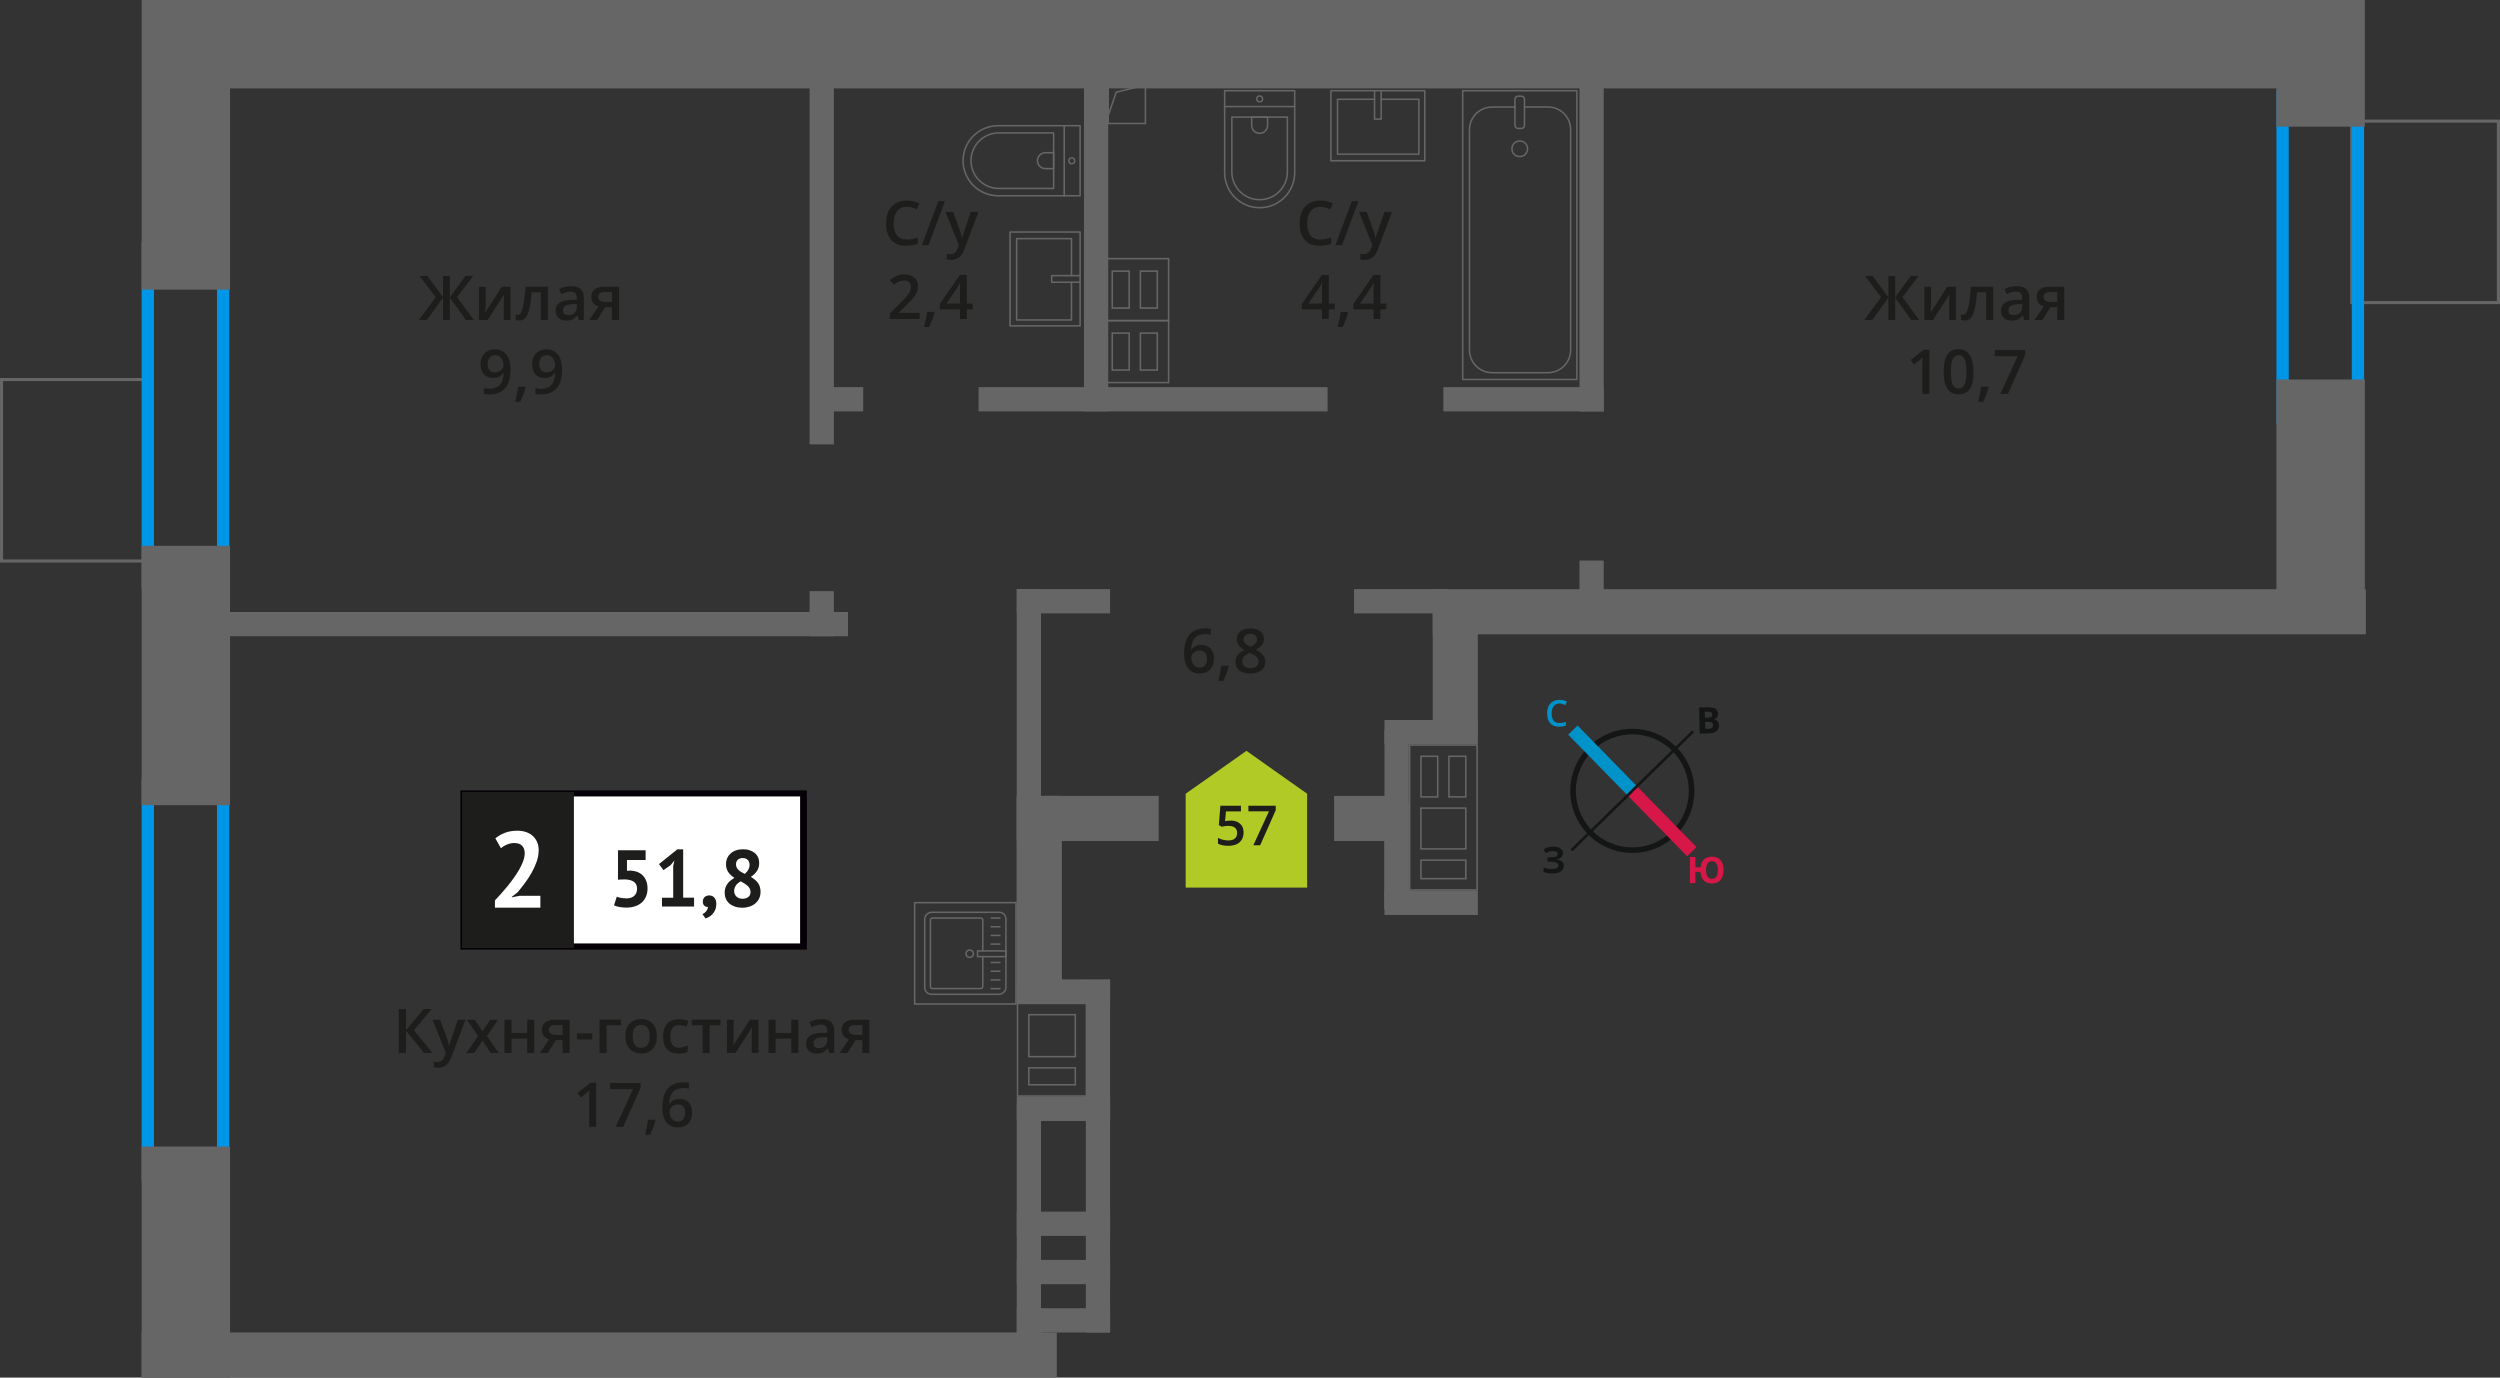 <?xml version="1.0" encoding="UTF-8"?>
<svg xmlns="http://www.w3.org/2000/svg" viewBox="0 0 406.12 223.79">
  <rect x="0" y="0" width="406.12" height="223.79" fill="#333333" stroke="none"/>
  <defs>
    <style>
      .cls-1, .cls-2, .cls-3, .cls-4, .cls-5, .cls-6 {
        fill: none;
      }

      .cls-1, .cls-2, .cls-6 {
        stroke: #666;
      }

      .cls-1, .cls-3, .cls-4, .cls-5, .cls-6 {
        stroke-miterlimit: 10;
      }

      .cls-1, .cls-7 {
        stroke-width: .5px;
      }

      .cls-2 {
        stroke-linecap: round;
        stroke-linejoin: round;
      }

      .cls-2, .cls-6 {
        stroke-width: .25px;
      }

      .cls-3 {
        stroke: #d61747;
      }

      .cls-3, .cls-4 {
        stroke-width: 2.13px;
      }

      .cls-8 {
        fill: #0093ca;
      }

      .cls-8, .cls-9, .cls-10, .cls-11, .cls-12, .cls-13, .cls-14, .cls-15, .cls-16, .cls-17 {
        stroke-width: 0px;
      }

      .cls-9 {
        fill: #666;
      }

      .cls-10 {
        fill: #050007;
      }

      .cls-11 {
        fill: #666;
      }

      .cls-12, .cls-7 {
        fill: #1d1d1b;
      }

      .cls-4 {
        stroke: #0093ca;
      }

      .cls-13 {
        fill: #0096e7;
      }

      .cls-7 {
        stroke: #1d1d1b;
        stroke-miterlimit: 22.93;
      }

      .cls-14 {
        fill: #141515;
      }

      .cls-15 {
        fill: #d61747;
      }

      .cls-5 {
        stroke: #141515;
        stroke-width: .91px;
      }

      .cls-16 {
        fill: #fff;
      }

      .cls-17 {
        fill: #b2ca25;
        fill-rule: evenodd;
      }
    </style>
  </defs>
  <g id="Layer_8" data-name="Layer 8">
    <rect class="cls-1" x="-2.58" y="64.48" width="29.48" height="23.82" transform="translate(88.55 64.23) rotate(90)"/>
    <rect class="cls-1" x="379.22" y="22.51" width="29.48" height="23.82" transform="translate(428.37 -359.54) rotate(90)"/>
  </g>
  <g id="window">
    <path class="cls-13" d="M35.25,128.46v61.38h-10.24v-61.38h10.24M37.25,126.46h-14.24v65.38h14.24v-65.38h0Z"/>
    <path class="cls-13" d="M35.25,41.3v52.25h-10.24v-52.25h10.24M37.25,39.3h-14.24v56.25h14.24v-56.25h0Z"/>
    <path class="cls-13" d="M382.04,16.73v50.18h-10.24V16.73h10.24M384.04,14.73h-14.24v54.18h14.24V14.73h0Z"/>
  </g>
  <g id="vent">
    <g>
      <path class="cls-11" d="M189.71,52.21v9.81s-10.73,0-10.73,0v-9.81s10.73,0,10.73,0M185.13,60.24h2.75s.25,0,.25,0v-6s0-.25,0-.25h-2.75s-.25,0-.25,0v6.25M180.56,60.24h2.75s.25,0,.25,0v-6s0-.25,0-.25h-2.75s-.25,0-.25,0v6s0,.25,0,.25M189.96,51.96h-11.23s0,10.31,0,10.31h11.23s0-10.3,0-10.3h0ZM185.38,59.99v-5.75h2.5s0,5.75,0,5.75h-2.5ZM180.81,59.99v-5.75s2.5,0,2.5,0v5.75s-2.5,0-2.5,0h0Z"/>
      <path class="cls-11" d="M189.71,42.14v9.81s-10.73,0-10.73,0v-9.81s10.73,0,10.73,0M185.13,50.17h2.75s.25,0,.25,0v-6s0-.25,0-.25h-2.75s-.25,0-.25,0v6.25M180.56,50.17h2.75s.25,0,.25,0v-6s0-.25,0-.25h-2.75s-.25,0-.25,0v6s0,.25,0,.25M189.96,41.89h-11.23s0,10.31,0,10.31h11.23s0-10.3,0-10.3h0ZM185.38,49.92v-5.75h2.5s0,5.75,0,5.75h-2.5ZM180.81,49.92v-5.75s2.5,0,2.5,0v5.75s-2.5,0-2.5,0h0Z"/>
    </g>
    <g>
      <path class="cls-11" d="M229.12,121.15h10.71v1.58h0v6.85s0,1.58,0,1.58h0v6.63s0,.25,0,.25h0v1.58h0v3.25s0,1.58,0,1.58h-10.71v-1.58h0v-3.25s0-1.58,0-1.58h0v-6.88s0-1.58,0-1.58h0v-6.6s0-.25,0-.25h0v-1.58M230.71,129.58h2.97v-6.6s0-.25,0-.25h-2.72s-.25,0-.25,0v6.6s0,.25,0,.25M238.24,129.58v-6.85h-2.74s-.25,0-.25,0v6.85h2.74s.25,0,.25,0M238.24,138.03v-6.63s0-.25,0-.25h-7.29s-.25,0-.25,0v6.88h7.29s.25,0,.25,0M230.71,142.86h7.29s.25,0,.25,0v-3.25h-7.29s-.25,0-.25,0v3s0,.25,0,.25M228.87,120.9v2.08h0v6.35h0v2.08h0v6.38h0v2.08h0v2.75h0v2.08h11.21v-2.08h0v-2.75h0v-2.08h0v-6.38h0v-2.08h0v-6.35h0v-2.08h-11.21ZM230.96,129.33v-6.35s2.47,0,2.47,0v6.35h-2.47ZM237.99,129.33h-2.49v-6.35h2.49v6.35h0ZM237.99,137.78h-7.04v-6.38h7.04s0,6.38,0,6.38h0ZM237.99,142.61h-7.04s0-2.75,0-2.75h7.04v2.75h0Z"/>
      <rect class="cls-9" x="224.91" y="116.96" width="15.16" height="3.94"/>
      <rect class="cls-9" x="224.91" y="144.69" width="15.16" height="3.94"/>
      <rect class="cls-9" x="212.32" y="131.11" width="29.13" height="3.94" transform="translate(359.96 -93.8) rotate(90)"/>
      <rect class="cls-9" x="218.28" y="137.08" width="17.2" height="3.94" transform="translate(365.92 -87.84) rotate(90)"/>
    </g>
    <g>
      <rect class="cls-6" x="180.03" y="14.02" width="6.04" height="6.04"/>
      <polyline class="cls-6" points="180.03 18.76 181.33 14.97 185.27 14.02"/>
    </g>
  </g>
  <g id="walls">
    <rect class="cls-9" x="224.52" y="104.24" width="23.77" height="7.33" transform="translate(128.5 344.32) rotate(-90)"/>
    <rect class="cls-9" x="23.01" y="216.46" width="148.67" height="7.33" transform="translate(194.68 440.25) rotate(-180)"/>
    <rect class="cls-9" x="152.07" y="142.39" width="33.54" height="7.33" transform="translate(22.78 314.9) rotate(-90)"/>
    <rect class="cls-9" x="165.17" y="129.29" width="23.06" height="7.33"/>
    <rect class="cls-9" x="216.72" y="129.29" width="11.53" height="7.33"/>
    <rect class="cls-9" x="232.75" y="95.71" width="151.58" height="7.33"/>
    <g>
      <path class="cls-5" d="M258.45,121.59c3.8-3.73,9.9-3.66,13.61.16,3.71,3.79,3.66,9.9-.16,13.61-3.8,3.73-9.9,3.66-13.61-.16-3.73-3.8-3.66-9.9.16-13.61Z"/>
      <line class="cls-4" x1="255.51" y1="118.6" x2="265.17" y2="128.48"/>
      <line class="cls-3" x1="274.83" y1="138.35" x2="265.17" y2="128.48"/>
      <polygon class="cls-14" points="255.14 137.97 265.01 128.31 265.32 128.63 255.44 138.28 255.14 137.97"/>
      <rect class="cls-14" x="263.2" y="123.43" width="13.81" height=".44" transform="translate(-9.59 223.74) rotate(-44.29)"/>
      <path class="cls-8" d="M253.33,114.28c-.4,0-.7.15-.93.44-.23.27-.34.67-.34,1.16s.11.91.32,1.18c.23.27.53.4.95.4.19,0,.36-.02.53-.06s.34-.08.51-.13v.59c-.32.13-.7.19-1.12.19-.63,0-1.1-.19-1.43-.57-.34-.36-.49-.91-.49-1.6,0-.44.08-.84.23-1.16.17-.32.4-.59.7-.76.3-.17.67-.27,1.08-.27s.82.1,1.2.27l-.25.59c-.15-.08-.3-.13-.46-.19-.17-.04-.32-.08-.51-.08"/>
      <path class="cls-15" d="M279.99,141.35c0,.69-.17,1.22-.49,1.6-.32.38-.8.57-1.41.57-.55,0-.99-.15-1.31-.48-.32-.32-.51-.8-.55-1.41h-.82v1.83h-.89v-4.24h.89v1.67h.84c.06-.57.25-.99.57-1.29.32-.29.74-.44,1.29-.44.61,0,1.07.19,1.39.57.32.38.49.91.49,1.62M277.14,141.35c0,.46.1.82.25,1.07.17.23.4.36.7.36.65,0,.97-.48.97-1.43,0-.48-.08-.84-.25-1.08-.15-.23-.38-.36-.7-.36s-.55.13-.72.36c-.15.25-.25.61-.25,1.08"/>
      <path class="cls-14" d="M276.01,114.93l1.33-.03c.59-.01,1.03.05,1.3.22.29.16.43.43.44.81,0,.25-.05.46-.16.63-.13.15-.28.27-.47.3v.04c.27.05.46.16.58.31.12.17.2.4.21.66,0,.38-.14.69-.4.9-.28.23-.66.36-1.13.37l-1.6.04-.1-4.24ZM276.97,116.58h.51c.25-.02.42-.06.53-.14.11-.08.15-.19.14-.38,0-.15-.06-.27-.18-.34-.12-.07-.31-.11-.57-.1h-.46s.02.96.02.96ZM276.98,117.29l.03,1.1h.57c.25-.02.44-.06.55-.16.11-.1.17-.25.16-.44,0-.34-.26-.53-.75-.52h-.55Z"/>
      <path class="cls-14" d="M253.91,138.59c0,.27-.1.49-.3.67-.19.19-.44.3-.78.34v.02c.4.04.69.15.89.32.21.17.32.4.32.68,0,.4-.17.7-.48.93-.32.23-.76.34-1.31.34-.63,0-1.12-.08-1.5-.23v-.76c.17.08.4.15.65.21.23.04.46.06.69.06.7,0,1.07-.19,1.07-.61,0-.19-.11-.34-.34-.44-.23-.1-.57-.15-1.03-.15h-.4v-.7h.36c.46,0,.78-.04.99-.11.19-.09.3-.23.3-.44,0-.13-.06-.25-.19-.34-.13-.08-.32-.13-.59-.13-.4,0-.78.11-1.14.34l-.4-.59c.25-.15.49-.29.78-.36.27-.06.57-.1.89-.1.46,0,.84.1,1.1.29.27.19.42.44.42.76"/>
    </g>
  </g>
  <g id="bathroom">
    <g>
      <g>
        <rect class="cls-2" x="237.6" y="14.73" width="18.55" height="46.92" transform="translate(493.76 76.38) rotate(-180)"/>
        <rect class="cls-2" x="246.11" y="15.61" width="1.55" height="5.24" rx=".49" ry=".49" transform="translate(493.76 36.47) rotate(-180)"/>
        <path class="cls-2" d="M247.65,17.38h3.82c2.03,0,3.68,1.65,3.68,3.68v35.8c0,2.03-1.65,3.68-3.68,3.68h-9.08c-2.03,0-3.68-1.65-3.68-3.68V21.07c0-2.03,1.65-3.68,3.68-3.68h3.71"/>
        <circle class="cls-2" cx="246.88" cy="24.17" r="1.27"/>
      </g>
      <g>
        <path class="cls-2" d="M195.12,18.54h13.32c3.14,0,5.69,2.55,5.69,5.69h0c0,3.14-2.55,5.69-5.69,5.69h-13.32v-11.38h0Z" transform="translate(228.86 -180.39) rotate(90)"/>
        <path class="cls-2" d="M197.91,21.23h8.91c2.49,0,4.51,2.02,4.51,4.51h0c0,2.49-2.02,4.51-4.51,4.51h-8.91v-9.02h0Z" transform="translate(230.36 -178.89) rotate(90)"/>
        <path class="cls-2" d="M203.31,19.05h1.34c.71,0,1.29.58,1.29,1.29h0c0,.71-.58,1.29-1.29,1.29h-1.34v-2.58h0Z" transform="translate(224.96 -184.28) rotate(90)"/>
        <circle class="cls-2" cx="204.63" cy="16.07" r=".48"/>
        <line class="cls-2" x1="210.32" y1="17.31" x2="198.93" y2="17.31"/>
      </g>
      <g>
        <rect class="cls-2" x="218.14" y="12.8" width="11.38" height="15.25" transform="translate(244.25 -203.41) rotate(90)"/>
        <polyline class="cls-2" points="223.29 14.73 223.29 19.35 224.37 19.35 224.37 14.73"/>
        <polyline class="cls-2" points="223.29 16.13 217.28 16.13 217.28 25.04 230.49 25.04 230.49 16.13 224.37 16.13"/>
      </g>
    </g>
    <g>
      <path class="cls-2" d="M156.45,20.42h13.32c3.14,0,5.69,2.55,5.69,5.69h0c0,3.14-2.55,5.69-5.69,5.69h-13.32v-11.38h0Z" transform="translate(331.91 52.22) rotate(180)"/>
      <path class="cls-2" d="M157.74,21.61h8.91c2.49,0,4.51,2.02,4.51,4.51h0c0,2.49-2.02,4.51-4.51,4.51h-8.91v-9.02h0Z" transform="translate(328.9 52.22) rotate(180)"/>
      <path class="cls-2" d="M168.53,24.83h1.34c.71,0,1.29.58,1.29,1.29h0c0,.71-.58,1.29-1.29,1.29h-1.34v-2.58h0Z" transform="translate(339.69 52.22) rotate(180)"/>
      <circle class="cls-2" cx="174.11" cy="26.12" r=".48"/>
      <line class="cls-2" x1="172.88" y1="31.81" x2="172.88" y2="20.42"/>
    </g>
    <g>
      <rect class="cls-2" x="164.07" y="37.69" width="11.38" height="15.25" transform="translate(339.53 90.63) rotate(180)"/>
      <polyline class="cls-2" points="175.46 44.78 170.84 44.78 170.84 45.85 175.46 45.85"/>
      <polyline class="cls-2" points="174.06 44.78 174.06 38.77 165.15 38.77 165.15 51.98 174.06 51.98 174.06 45.85"/>
    </g>
    <g>
      <g>
        <rect class="cls-2" x="150.15" y="148.27" width="13.32" height="13.19" rx="1.09" ry="1.09" transform="translate(311.68 -1.95) rotate(90)"/>
        <path class="cls-2" d="M159.65,155.39v4.88c0,.18-.14.32-.32.32h-7.86c-.18,0-.32-.14-.32-.32v-10.82c0-.18.14-.32.32-.32h7.86c.18,0,.32.14.32.32v5.01"/>
        <circle class="cls-2" cx="157.53" cy="154.93" r=".6"/>
        <rect class="cls-2" x="160.64" y="152.62" width=".93" height="4.61" transform="translate(316.03 -6.17) rotate(90)"/>
        <line class="cls-2" x1="162.43" y1="149.13" x2="161.02" y2="149.13"/>
        <line class="cls-2" x1="162.43" y1="150.55" x2="161.02" y2="150.55"/>
        <line class="cls-2" x1="162.43" y1="151.96" x2="161.02" y2="151.96"/>
        <line class="cls-2" x1="162.43" y1="153.37" x2="161.02" y2="153.37"/>
        <line class="cls-2" x1="162.43" y1="156.36" x2="161.02" y2="156.36"/>
        <line class="cls-2" x1="162.43" y1="157.77" x2="161.02" y2="157.77"/>
        <line class="cls-2" x1="162.43" y1="159.18" x2="161.02" y2="159.18"/>
        <line class="cls-2" x1="162.43" y1="160.6" x2="161.02" y2="160.6"/>
      </g>
      <path class="cls-11" d="M164.92,146.76v16.21h-16.21v-16.21h16.21M165.17,146.51h-16.71v16.71h16.71v-16.71h0Z"/>
    </g>
  </g>
  <g id="text">
    <g>
      <g>
        <path class="cls-12" d="M70.26,171.05h-1.37l-2.94-3.62v3.62h-1.17v-7.14h1.17v3.46l2.89-3.46h1.28l-2.88,3.45,3.02,3.69Z"/>
        <path class="cls-12" d="M70.26,165.65h1.25l1.1,3.06c.17.44.28.85.33,1.23h.04c.03-.18.08-.4.16-.65s.49-1.47,1.24-3.64h1.24l-2.31,6.12c-.42,1.12-1.12,1.68-2.1,1.68-.25,0-.5-.03-.74-.08v-.91c.17.04.37.06.59.06.55,0,.94-.32,1.17-.96l.2-.51-2.17-5.4Z"/>
        <path class="cls-12" d="M77.65,168.3l-1.81-2.64h1.31l1.23,1.89,1.24-1.89h1.3l-1.82,2.64,1.91,2.76h-1.3l-1.33-2.02-1.33,2.02h-1.3l1.9-2.76Z"/>
        <path class="cls-12" d="M83.1,165.65v2.17h2.54v-2.17h1.15v5.4h-1.15v-2.33h-2.54v2.33h-1.15v-5.4h1.15Z"/>
        <path class="cls-12" d="M88.98,171.05h-1.28l1.5-2.21c-.36-.1-.65-.29-.86-.56s-.31-.6-.31-1c0-.51.18-.91.55-1.2s.86-.43,1.49-.43h2.46v5.4h-1.15v-2.08h-1.09l-1.31,2.08ZM89.15,167.29c0,.28.1.48.32.62.21.14.49.21.85.21h1.07v-1.6h-1.25c-.31,0-.55.07-.72.2-.17.13-.26.32-.26.57Z"/>
        <path class="cls-12" d="M93.71,168.86v-.98h2.51v.98h-2.51Z"/>
        <path class="cls-12" d="M100.88,165.65v.9h-2.34v4.5h-1.15v-5.4h3.49Z"/>
        <path class="cls-12" d="M106.71,168.34c0,.88-.23,1.57-.68,2.06-.45.5-1.08.74-1.89.74-.5,0-.95-.11-1.34-.34-.39-.23-.69-.55-.89-.98-.21-.43-.31-.92-.31-1.48,0-.88.22-1.56.67-2.05.45-.49,1.08-.74,1.9-.74s1.4.25,1.86.75.68,1.18.68,2.03ZM102.78,168.34c0,1.25.46,1.87,1.38,1.87s1.37-.62,1.37-1.87-.46-1.85-1.38-1.85c-.48,0-.83.16-1.05.48-.22.32-.32.78-.32,1.37Z"/>
        <path class="cls-12" d="M110.21,171.15c-.82,0-1.44-.24-1.86-.71-.42-.48-.64-1.16-.64-2.05s.22-1.61.67-2.1c.45-.49,1.09-.73,1.93-.73.57,0,1.08.11,1.54.32l-.35.92c-.49-.19-.89-.28-1.2-.28-.93,0-1.4.62-1.4,1.86,0,.61.12,1.06.35,1.36.23.3.57.46,1.02.46.51,0,.99-.13,1.45-.38v1c-.21.12-.42.21-.66.26-.23.05-.52.08-.85.08Z"/>
        <path class="cls-12" d="M117.04,165.65v.9h-1.76v4.5h-1.15v-4.5h-1.76v-.9h4.67Z"/>
        <path class="cls-12" d="M119.18,165.65v2.77c0,.32-.03.79-.08,1.42l2.71-4.19h1.4v5.4h-1.1v-2.72c0-.15,0-.39.03-.73.02-.33.03-.58.05-.73l-2.7,4.18h-1.4v-5.4h1.1Z"/>
        <path class="cls-12" d="M126,165.65v2.17h2.54v-2.17h1.15v5.4h-1.15v-2.33h-2.54v2.33h-1.15v-5.4h1.15Z"/>
        <path class="cls-12" d="M134.71,171.05l-.23-.75h-.04c-.26.33-.52.55-.79.67s-.6.18-1.02.18c-.53,0-.95-.14-1.24-.43-.3-.29-.45-.69-.45-1.21,0-.56.21-.98.62-1.26s1.04-.44,1.89-.46l.93-.03v-.29c0-.35-.08-.6-.24-.77-.16-.17-.41-.26-.75-.26-.28,0-.54.04-.8.12-.25.08-.5.18-.73.29l-.37-.82c.29-.15.61-.27.96-.35s.68-.12.99-.12c.69,0,1.21.15,1.55.45.35.3.53.77.53,1.41v3.64h-.82ZM133,170.27c.42,0,.75-.12,1-.35.25-.23.38-.56.38-.98v-.47l-.69.03c-.54.02-.93.11-1.18.27-.25.16-.37.41-.37.74,0,.24.07.43.21.56s.36.2.64.2Z"/>
        <path class="cls-12" d="M137.68,171.05h-1.28l1.5-2.21c-.36-.1-.65-.29-.86-.56s-.31-.6-.31-1c0-.51.18-.91.55-1.2s.86-.43,1.49-.43h2.46v5.4h-1.15v-2.08h-1.09l-1.31,2.08ZM137.85,167.29c0,.28.1.48.32.62.21.14.49.21.85.21h1.07v-1.6h-1.25c-.31,0-.55.07-.72.2-.17.13-.26.32-.26.57Z"/>
        <path class="cls-12" d="M96.86,183.05h-1.15v-4.61c0-.55.01-.99.04-1.31-.08.08-.17.17-.28.26-.11.09-.47.39-1.1.9l-.58-.73,2.1-1.65h.96v7.14Z"/>
        <path class="cls-12" d="M100.01,183.05l2.82-6.12h-3.71v-1.01h4.94v.8l-2.81,6.33h-1.24Z"/>
        <path class="cls-12" d="M106.48,182.01c-.16.61-.44,1.38-.86,2.34h-.84c.22-.88.39-1.7.5-2.45h1.13l.07.11Z"/>
        <path class="cls-12" d="M107.59,180.01c0-2.79,1.14-4.19,3.41-4.19.36,0,.66.03.91.08v.96c-.25-.07-.53-.11-.86-.11-.76,0-1.34.21-1.72.62s-.59,1.07-.62,1.97h.06c.15-.26.37-.47.64-.61s.6-.22.98-.22c.65,0,1.15.2,1.51.6.36.4.54.94.54,1.62,0,.75-.21,1.34-.63,1.77-.42.43-.99.65-1.71.65-.51,0-.96-.12-1.33-.37s-.67-.6-.87-1.07c-.2-.47-.3-1.04-.3-1.7ZM110.08,182.2c.39,0,.7-.13.91-.38.21-.25.32-.62.32-1.09,0-.41-.1-.73-.3-.97-.2-.23-.5-.35-.9-.35-.25,0-.48.05-.68.16s-.37.25-.49.43-.18.37-.18.56c0,.46.12.85.37,1.16.25.31.57.47.96.47Z"/>
      </g>
      <g>
        <rect class="cls-16" x="75.3" y="128.89" width="54.7" height="24.87"/>
        <path class="cls-10" d="M130,129.38h-54.1v23.88h54.1v-23.88ZM75.35,128.4h55.73v25.86h-56.28v-25.86h.55Z"/>
        <rect class="cls-7" x="75.3" y="128.89" width="17.68" height="24.87"/>
        <g>
          <path class="cls-12" d="M101.71,145.95c.57,0,1.01-.14,1.32-.42.3-.28.46-.66.46-1.15,0-.52-.18-.9-.54-1.15-.36-.24-.87-.37-1.53-.37l-1.03.04v-4.78h4.49v1.59h-3.03v1.76l.54-.05c.43.02.81.1,1.16.23.34.14.64.33.88.58s.43.55.56.9c.13.35.2.75.2,1.18,0,.51-.09.96-.26,1.36-.17.39-.42.72-.72.98-.31.26-.67.46-1.09.59-.42.13-.88.2-1.37.2-.39,0-.76-.03-1.12-.1-.35-.07-.65-.15-.89-.27l.46-1.41c.2.09.42.15.66.2.24.05.53.07.87.07Z"/>
          <path class="cls-12" d="M107.55,145.83h1.81v-5.16l.2-.89-.63.77-1.16.8-.72-.98,2.98-2.4h.95v7.86h1.77v1.44h-5.21v-1.44Z"/>
          <path class="cls-12" d="M114.18,146.43c0-.3.1-.53.29-.71.2-.17.44-.26.72-.26.37,0,.65.12.86.37.21.24.31.57.31.97s-.06.73-.18,1.01c-.12.28-.27.52-.45.7-.18.19-.37.34-.57.45-.2.11-.39.19-.55.24l-.5-.71c.24-.1.44-.25.61-.47.17-.22.27-.45.29-.69-.2.03-.39-.04-.57-.18-.18-.15-.27-.39-.27-.72Z"/>
          <path class="cls-12" d="M117.72,145.03c0-.3.04-.58.12-.81.08-.24.19-.46.33-.65.14-.2.31-.37.51-.53s.41-.3.63-.43c-.43-.27-.76-.58-1-.93-.24-.35-.37-.79-.37-1.31,0-.34.06-.66.19-.95.12-.29.31-.55.55-.77.24-.22.53-.39.87-.51.34-.12.72-.18,1.15-.18.39,0,.75.05,1.07.16.32.1.6.25.83.44s.41.42.54.7c.13.28.19.58.19.91,0,.51-.12.95-.35,1.3-.23.36-.57.68-1.01.98.52.3.92.64,1.18,1.01s.4.84.4,1.41c0,.39-.07.75-.22,1.06-.14.32-.35.59-.61.81-.26.23-.57.4-.94.53-.37.12-.77.19-1.2.19s-.83-.06-1.18-.18c-.35-.12-.65-.28-.9-.49s-.44-.46-.57-.76c-.13-.29-.2-.62-.2-.99ZM121.92,144.87c0-.2-.05-.38-.14-.55-.1-.17-.22-.32-.37-.45s-.32-.26-.51-.37-.38-.22-.57-.33c-.41.23-.69.49-.84.76-.15.27-.23.54-.23.81,0,.35.12.65.36.89s.57.37,1,.37c.39,0,.71-.1.95-.29.24-.19.36-.48.36-.86ZM119.56,140.39c0,.21.04.39.12.55.08.16.18.29.32.41.13.12.29.23.46.33.17.1.35.19.53.28.52-.44.78-.93.78-1.46,0-.37-.11-.64-.32-.83-.21-.19-.47-.28-.78-.28-.38,0-.66.1-.84.3-.18.2-.27.44-.27.71Z"/>
        </g>
        <path class="cls-16" d="M87.5,138.17c0,.6-.11,1.2-.32,1.81-.22.61-.49,1.2-.82,1.79-.33.59-.7,1.15-1.1,1.69-.4.54-.8,1.04-1.18,1.5l-.93.72v.09l1.26-.25h3.37v1.93h-7.38v-1.18c.28-.29.6-.63.95-1.03.35-.39.71-.81,1.06-1.24s.7-.89,1.04-1.36c.34-.47.64-.94.91-1.41.27-.47.48-.93.64-1.38.16-.44.24-.87.24-1.26,0-.48-.14-.88-.41-1.18-.27-.31-.71-.46-1.31-.46-.37,0-.76.08-1.15.24s-.72.36-.99.61l-.91-1.61c.46-.37.97-.68,1.55-.9.58-.23,1.26-.34,2.04-.34.5,0,.96.07,1.38.21.42.14.78.35,1.09.62.3.27.54.6.72,1.01.18.4.26.87.26,1.41Z"/>
      </g>
    </g>
    <g>
      <path class="cls-12" d="M192.35,106.27c0-2.79,1.14-4.19,3.41-4.19.36,0,.66.03.91.08v.96c-.25-.07-.54-.11-.86-.11-.77,0-1.34.21-1.72.62-.38.41-.59,1.07-.62,1.97h.06c.15-.26.37-.47.64-.61.28-.14.6-.22.98-.22.65,0,1.15.2,1.51.6s.54.94.54,1.62c0,.75-.21,1.34-.63,1.77-.42.44-.99.65-1.71.65-.51,0-.96-.12-1.33-.37-.38-.25-.67-.6-.87-1.07-.2-.47-.3-1.04-.3-1.7ZM194.84,108.46c.39,0,.7-.13.91-.38.21-.25.32-.62.32-1.09,0-.41-.1-.73-.3-.97-.2-.23-.5-.35-.9-.35-.25,0-.47.05-.68.16-.21.11-.37.25-.49.43-.12.18-.18.37-.18.56,0,.46.12.85.37,1.16.25.31.57.47.96.47Z"/>
      <path class="cls-12" d="M199.61,108.26c-.16.61-.44,1.39-.86,2.34h-.85c.22-.88.39-1.7.5-2.45h1.13l.07.11Z"/>
      <path class="cls-12" d="M203.12,102.08c.68,0,1.21.16,1.61.47.39.31.59.73.59,1.25,0,.73-.44,1.31-1.32,1.75.56.28.96.57,1.19.88.24.31.36.65.36,1.04,0,.59-.22,1.06-.65,1.42-.43.35-1.02.53-1.76.53s-1.38-.17-1.8-.5c-.43-.33-.64-.8-.64-1.41,0-.4.11-.75.33-1.07.22-.32.59-.6,1.1-.85-.44-.26-.75-.54-.93-.83s-.28-.62-.28-.98c0-.52.2-.93.61-1.24.41-.31.94-.46,1.59-.46ZM201.8,107.46c0,.34.12.6.36.79.24.19.56.28.97.28s.75-.1.98-.29c.23-.19.35-.46.35-.79,0-.26-.11-.5-.32-.72s-.54-.42-.98-.61l-.14-.06c-.43.19-.74.4-.93.62-.19.23-.28.49-.28.78ZM203.11,102.96c-.32,0-.59.08-.79.24-.2.16-.3.38-.3.66,0,.17.04.32.11.45.07.13.18.25.31.36.14.11.37.24.69.39.39-.17.67-.35.83-.54.16-.19.24-.41.24-.67,0-.28-.1-.5-.3-.66-.2-.16-.47-.24-.8-.24Z"/>
    </g>
    <g>
      <polygon class="cls-17" points="212.34 128.94 212.34 128.94 207.41 125.46 202.48 121.97 197.54 125.46 192.61 128.94 192.61 128.94 192.61 128.94 192.61 144.19 212.34 144.19 212.34 128.94 212.34 128.94"/>
      <g>
        <path class="cls-12" d="M199.91,133.3c.65,0,1.16.17,1.54.51.38.34.57.81.57,1.4,0,.69-.21,1.22-.64,1.61-.43.39-1.04.58-1.83.58-.72,0-1.28-.12-1.69-.35v-.94c.24.13.51.24.82.31.31.07.59.11.86.11.46,0,.82-.1,1.06-.31.24-.21.37-.51.37-.91,0-.77-.49-1.15-1.47-1.15-.14,0-.31.01-.51.04-.2.03-.38.06-.53.1l-.46-.27.25-3.14h3.34v.92h-2.43l-.15,1.59c.1-.02.23-.04.38-.06.15-.02.33-.04.54-.04Z"/>
        <path class="cls-12" d="M203.6,137.31l2.54-5.51h-3.34v-.91h4.44v.72l-2.53,5.7h-1.12Z"/>
      </g>
    </g>
    <g>
      <path class="cls-12" d="M70.78,48.28l-2.61-3.45h1.25l2.54,3.46v-3.46h1.11v3.46l2.54-3.46h1.25l-2.61,3.45,2.72,3.69h-1.29l-2.61-3.62v3.62h-1.11v-3.62l-2.61,3.62h-1.3l2.73-3.69Z"/>
      <path class="cls-12" d="M78.9,46.58v2.77c0,.32-.03.79-.08,1.42l2.71-4.19h1.4v5.4h-1.1v-2.72c0-.15,0-.39.03-.73.02-.33.03-.58.05-.73l-2.7,4.18h-1.4v-5.4h1.1Z"/>
      <path class="cls-12" d="M89.01,51.98h-1.16v-4.5h-1.49c-.09,1.16-.21,2.06-.37,2.71-.16.65-.36,1.13-.61,1.43-.25.3-.57.45-.97.45-.25,0-.46-.04-.63-.11v-.9c.12.05.24.07.36.07.33,0,.59-.37.78-1.12.19-.75.34-1.89.45-3.43h3.63v5.4Z"/>
      <path class="cls-12" d="M94.03,51.98l-.23-.75h-.04c-.26.33-.52.55-.79.67s-.6.18-1.02.18c-.53,0-.95-.14-1.24-.43-.3-.29-.45-.69-.45-1.21,0-.56.21-.98.62-1.26s1.04-.44,1.89-.46l.93-.03v-.29c0-.35-.08-.6-.24-.77-.16-.17-.41-.26-.75-.26-.28,0-.54.04-.8.12-.25.08-.5.18-.73.29l-.37-.82c.29-.15.61-.27.96-.35s.68-.12.99-.12c.69,0,1.21.15,1.55.45.35.3.53.77.53,1.41v3.64h-.82ZM92.32,51.19c.42,0,.75-.12,1-.35.25-.23.38-.56.38-.98v-.47l-.69.03c-.54.02-.93.11-1.18.27-.25.16-.37.41-.37.74,0,.24.07.43.21.56s.36.2.64.2Z"/>
      <path class="cls-12" d="M97,51.98h-1.28l1.5-2.21c-.36-.1-.65-.29-.86-.56s-.31-.6-.31-1c0-.51.18-.91.55-1.2s.86-.43,1.49-.43h2.46v5.4h-1.15v-2.08h-1.09l-1.31,2.08ZM97.17,48.22c0,.28.1.48.32.62.21.14.49.21.85.21h1.07v-1.6h-1.25c-.31,0-.55.07-.72.2-.17.13-.26.32-.26.57Z"/>
      <path class="cls-12" d="M82.94,59.88c0,1.41-.28,2.46-.85,3.15s-1.42,1.04-2.56,1.04c-.43,0-.74-.03-.93-.08v-.96c.29.08.58.12.87.12.77,0,1.35-.21,1.73-.62.38-.42.59-1.07.62-1.96h-.06c-.19.29-.42.5-.7.63-.27.13-.59.2-.96.2-.63,0-1.13-.2-1.49-.59-.36-.39-.54-.93-.54-1.62,0-.75.21-1.34.63-1.78.42-.44.99-.66,1.71-.66.51,0,.95.12,1.33.37.38.25.67.61.87,1.08s.31,1.03.31,1.69ZM80.45,57.7c-.4,0-.7.13-.91.39s-.32.62-.32,1.09c0,.41.1.73.3.96.2.23.5.35.9.35s.71-.12.98-.35c.26-.23.4-.5.4-.81,0-.29-.06-.56-.17-.81-.11-.25-.27-.45-.47-.6s-.43-.22-.69-.22Z"/>
      <path class="cls-12" d="M85.39,62.93c-.16.61-.44,1.38-.86,2.34h-.84c.22-.88.39-1.7.5-2.45h1.13l.07.11Z"/>
      <path class="cls-12" d="M91.32,59.88c0,1.41-.28,2.46-.85,3.15s-1.42,1.04-2.56,1.04c-.43,0-.74-.03-.93-.08v-.96c.29.08.58.12.87.12.77,0,1.35-.21,1.73-.62.38-.42.59-1.07.62-1.96h-.06c-.19.29-.42.5-.7.63-.27.13-.59.2-.96.2-.63,0-1.13-.2-1.49-.59-.36-.39-.54-.93-.54-1.62,0-.75.21-1.34.63-1.78.42-.44.99-.66,1.71-.66.51,0,.95.12,1.33.37.38.25.67.61.87,1.08s.31,1.03.31,1.69ZM88.83,57.7c-.4,0-.7.13-.91.39s-.32.62-.32,1.09c0,.41.1.73.3.96.2.23.5.35.9.35s.71-.12.98-.35c.26-.23.4-.5.4-.81,0-.29-.06-.56-.17-.81-.11-.25-.27-.45-.47-.6s-.43-.22-.69-.22Z"/>
    </g>
    <g>
      <path class="cls-12" d="M305.58,48.28l-2.61-3.45h1.25l2.54,3.46v-3.46h1.11v3.46l2.54-3.46h1.25l-2.61,3.45,2.72,3.69h-1.29l-2.61-3.62v3.62h-1.11v-3.62l-2.61,3.62h-1.3l2.73-3.69Z"/>
      <path class="cls-12" d="M313.7,46.58v2.77c0,.32-.03.79-.08,1.42l2.71-4.19h1.4v5.4h-1.1v-2.72c0-.15,0-.39.03-.73.02-.33.03-.58.05-.73l-2.7,4.18h-1.4v-5.4h1.1Z"/>
      <path class="cls-12" d="M323.81,51.98h-1.16v-4.5h-1.49c-.09,1.16-.21,2.06-.37,2.71-.16.65-.36,1.13-.61,1.43-.25.3-.57.45-.97.45-.25,0-.46-.04-.63-.11v-.9c.12.05.24.07.36.07.33,0,.59-.37.78-1.12.19-.75.34-1.89.45-3.43h3.63v5.4Z"/>
      <path class="cls-12" d="M328.83,51.98l-.23-.75h-.04c-.26.33-.52.55-.79.67s-.6.18-1.02.18c-.53,0-.95-.14-1.24-.43-.3-.29-.45-.69-.45-1.21,0-.56.21-.98.62-1.26.41-.28,1.04-.44,1.89-.46l.93-.03v-.29c0-.35-.08-.6-.24-.77-.16-.17-.41-.26-.75-.26-.28,0-.54.04-.79.12-.25.08-.5.18-.73.29l-.37-.82c.29-.15.61-.27.96-.35.35-.08.68-.12.99-.12.69,0,1.21.15,1.55.45.35.3.53.77.53,1.41v3.64h-.82ZM327.12,51.19c.42,0,.75-.12,1-.35s.38-.56.38-.98v-.47l-.69.03c-.54.02-.93.11-1.18.27s-.37.41-.37.74c0,.24.07.43.21.56.14.13.36.2.64.2Z"/>
      <path class="cls-12" d="M331.8,51.98h-1.29l1.5-2.21c-.36-.1-.65-.29-.86-.56-.21-.27-.31-.6-.31-1,0-.51.18-.91.55-1.2.37-.29.86-.43,1.49-.43h2.46v5.4h-1.15v-2.08h-1.09l-1.31,2.08ZM331.97,48.22c0,.28.1.48.31.62.21.14.49.21.85.21h1.07v-1.6h-1.25c-.31,0-.55.07-.72.2-.17.13-.26.32-.26.57Z"/>
      <path class="cls-12" d="M313.43,63.98h-1.15v-4.61c0-.55.01-.99.04-1.31-.07.08-.17.17-.28.26-.11.09-.47.39-1.1.9l-.58-.73,2.1-1.65h.96v7.14Z"/>
      <path class="cls-12" d="M320.6,60.41c0,1.24-.2,2.16-.6,2.76-.4.6-1.01.9-1.83.9s-1.4-.31-1.81-.93c-.41-.62-.62-1.53-.62-2.73s.2-2.19.6-2.79c.4-.6,1.01-.9,1.82-.9s1.4.31,1.81.94.62,1.54.62,2.74ZM316.92,60.41c0,.97.1,1.67.3,2.08.2.42.52.62.96.62s.76-.21.96-.63c.2-.42.3-1.11.3-2.07s-.1-1.65-.3-2.08-.53-.64-.96-.64-.76.21-.96.63c-.2.42-.3,1.12-.3,2.09Z"/>
      <path class="cls-12" d="M323.05,62.93c-.16.61-.44,1.38-.86,2.34h-.85c.22-.88.39-1.7.5-2.45h1.13l.07.11Z"/>
      <path class="cls-12" d="M324.95,63.98l2.82-6.12h-3.71v-1.01h4.94v.8l-2.81,6.33h-1.24Z"/>
    </g>
    <g>
      <path class="cls-12" d="M147.33,33.58c-.67,0-1.2.24-1.58.71s-.58,1.13-.58,1.97.18,1.54.55,1.99c.37.45.9.67,1.6.67.3,0,.6-.03.88-.09.28-.06.58-.14.88-.23v1c-.56.21-1.19.32-1.9.32-1.04,0-1.85-.32-2.41-.95-.56-.63-.84-1.54-.84-2.72,0-.74.14-1.39.41-1.95.27-.56.67-.98,1.18-1.28s1.12-.44,1.81-.44c.73,0,1.4.15,2.02.46l-.42.97c-.24-.11-.5-.21-.76-.3-.27-.09-.55-.13-.85-.13Z"/>
      <path class="cls-12" d="M153.5,32.68l-2.66,7.14h-1.08l2.66-7.14h1.08Z"/>
      <path class="cls-12" d="M153.59,34.42h1.25l1.1,3.06c.17.44.28.85.33,1.23h.04c.03-.18.08-.4.16-.65.08-.26.49-1.47,1.24-3.64h1.24l-2.31,6.12c-.42,1.12-1.12,1.68-2.1,1.68-.25,0-.5-.03-.74-.08v-.91c.17.04.37.06.59.06.55,0,.94-.32,1.17-.96l.2-.51-2.17-5.4Z"/>
      <path class="cls-12" d="M149.38,51.82h-4.84v-.87l1.84-1.85c.54-.56.9-.95,1.08-1.18.18-.23.31-.45.39-.66s.12-.42.12-.66c0-.32-.1-.58-.29-.76-.19-.19-.46-.28-.8-.28-.27,0-.54.05-.79.15-.25.1-.55.28-.89.55l-.62-.76c.4-.34.78-.57,1.16-.71s.77-.21,1.2-.21c.66,0,1.2.17,1.6.52.4.35.6.81.6,1.4,0,.32-.06.63-.17.92-.12.29-.29.59-.53.9-.24.31-.64.72-1.19,1.25l-1.24,1.2v.05h3.39v1.01Z"/>
      <path class="cls-12" d="M151.82,50.77c-.16.61-.44,1.39-.86,2.34h-.84c.22-.88.39-1.7.5-2.45h1.13l.07.11Z"/>
      <path class="cls-12" d="M158.02,50.26h-.96v1.56h-1.12v-1.56h-3.26v-.88l3.26-4.72h1.12v4.65h.96v.95ZM155.94,49.31v-1.79c0-.64.02-1.16.05-1.57h-.04c-.09.21-.23.47-.43.78l-1.77,2.58h2.19Z"/>
    </g>
    <g>
      <path class="cls-12" d="M214.51,33.58c-.67,0-1.2.24-1.58.71-.38.47-.58,1.13-.58,1.97s.19,1.54.55,1.99.9.67,1.6.67c.3,0,.6-.03.88-.09.28-.06.58-.14.88-.23v1c-.56.21-1.2.32-1.9.32-1.04,0-1.85-.32-2.41-.95-.56-.63-.84-1.54-.84-2.72,0-.74.14-1.39.41-1.95s.66-.98,1.18-1.28c.51-.3,1.12-.44,1.81-.44.73,0,1.4.15,2.02.46l-.42.97c-.24-.11-.49-.21-.76-.3-.27-.09-.55-.13-.85-.13Z"/>
      <path class="cls-12" d="M220.68,32.68l-2.66,7.14h-1.08l2.66-7.14h1.08Z"/>
      <path class="cls-12" d="M220.77,34.42h1.25l1.1,3.06c.17.44.28.85.33,1.23h.04c.03-.18.08-.4.16-.65.08-.26.49-1.47,1.24-3.64h1.24l-2.31,6.12c-.42,1.12-1.12,1.68-2.1,1.68-.25,0-.5-.03-.74-.08v-.91c.17.04.37.06.59.06.55,0,.94-.32,1.17-.96l.2-.51-2.17-5.4Z"/>
      <path class="cls-12" d="M216.82,50.26h-.96v1.56h-1.12v-1.56h-3.26v-.88l3.26-4.72h1.12v4.65h.96v.95ZM214.74,49.31v-1.79c0-.64.02-1.16.05-1.57h-.04c-.09.21-.23.47-.43.78l-1.77,2.58h2.19Z"/>
      <path class="cls-12" d="M219,50.77c-.16.61-.44,1.39-.86,2.34h-.84c.22-.88.39-1.7.5-2.45h1.13l.07.11Z"/>
      <path class="cls-12" d="M225.2,50.26h-.96v1.56h-1.12v-1.56h-3.26v-.88l3.26-4.72h1.12v4.65h.96v.95ZM223.12,49.31v-1.79c0-.64.02-1.16.05-1.57h-.04c-.09.21-.23.47-.43.78l-1.77,2.58h2.19Z"/>
    </g>
  </g>
  <g id="Layer_7" data-name="Layer 7">
    <rect class="cls-9" x="11.42" y="197.84" width="37.55" height="14.36" transform="translate(235.21 174.83) rotate(90)"/>
    <rect class="cls-9" x="9.12" y="102.56" width="42.13" height="14.36" transform="translate(139.93 79.55) rotate(90)"/>
    <rect class="cls-9" x="6.67" y="16.34" width="47.05" height="14.36" transform="translate(53.71 -6.67) rotate(90)"/>
    <rect class="cls-9" x="35.88" y="0" width="346.25" height="14.36"/>
    <rect class="cls-9" x="366.68" y="3.11" width="20.58" height="14.36" transform="translate(387.27 -366.68) rotate(90)"/>
    <rect class="cls-9" x="356.52" y="74.92" width="40.91" height="14.36" transform="translate(459.08 -294.87) rotate(90)"/>
    <rect class="cls-9" x="231.55" y="37.85" width="54.03" height="3.94" transform="translate(298.37 -218.74) rotate(90)"/>
    <rect class="cls-9" x="151.05" y="37.85" width="54.03" height="3.94" transform="translate(217.88 -138.25) rotate(90)"/>
    <rect class="cls-9" x="140.12" y="120.74" width="54.03" height="3.94" transform="translate(289.85 -44.42) rotate(90)"/>
    <rect class="cls-9" x="103.79" y="40.53" width="59.39" height="3.94" transform="translate(175.99 -90.99) rotate(90)"/>
    <rect class="cls-9" x="129.83" y="97.72" width="7.33" height="3.94" transform="translate(233.18 -33.8) rotate(90)"/>
    <rect class="cls-9" x="253.9" y="93.75" width="9.31" height="3.94" transform="translate(354.27 -162.84) rotate(90)"/>
    <rect class="cls-9" x="234.47" y="62.89" width="26.05" height="3.94"/>
    <rect class="cls-9" x="158.97" y="62.89" width="56.69" height="3.94"/>
    <rect class="cls-9" x="165.17" y="95.7" width="15.16" height="3.94"/>
    <rect class="cls-9" x="219.96" y="95.7" width="15.16" height="3.94"/>
    <rect class="cls-9" x="29.13" y="99.41" width="108.62" height="3.94"/>
    <rect class="cls-9" x="135.27" y="62.89" width="4.96" height="3.94"/>
    <rect class="cls-9" x="165.17" y="212.52" width="15.16" height="3.94" transform="translate(345.5 428.98) rotate(180)"/>
    <rect class="cls-9" x="165.17" y="204.68" width="15.16" height="3.94" transform="translate(345.5 413.29) rotate(180)"/>
    <rect class="cls-9" x="165.17" y="196.84" width="15.16" height="3.94" transform="translate(345.5 397.61) rotate(180)"/>
    <rect class="cls-9" x="147.51" y="196.99" width="39.24" height="3.94" transform="translate(-31.82 366.09) rotate(-90)"/>
    <rect class="cls-9" x="159.8" y="195.93" width="37.12" height="3.94" transform="translate(-19.54 376.26) rotate(-90)"/>
    <g>
      <rect class="cls-9" x="165.17" y="178.17" width="15.16" height="3.94" transform="translate(345.5 360.27) rotate(180)"/>
      <rect class="cls-9" x="165.17" y="159.1" width="15.16" height="3.94" transform="translate(345.5 322.14) rotate(180)"/>
      <rect class="cls-9" x="166.99" y="168.58" width="22.75" height="3.94" transform="translate(348.91 -7.81) rotate(90)"/>
      <path class="cls-11" d="M176.38,163.13v14.79s-10.97,0-10.97,0v-14.79s10.97,0,10.97,0M167,171.77h7.56s.25,0,.25,0v-6.81s0-.25,0-.25h-7.56s-.25,0-.25,0v6.81s0,.25,0,.25M167,176.34h7.56s.25,0,.25,0v-2.75s0-.25,0-.25h-7.56s-.25,0-.25,0v2.75s0,.25,0,.25M176.63,162.88h-11.46s0,0,0,0v15.29s11.47,0,11.47,0v-15.29h0ZM167.25,171.52v-6.56s7.31,0,7.31,0v6.56s-7.31,0-7.31,0h0ZM167.25,176.09v-2.5s7.31,0,7.31,0v2.5s-7.31,0-7.31,0h0Z"/>
    </g>
  </g>
</svg>